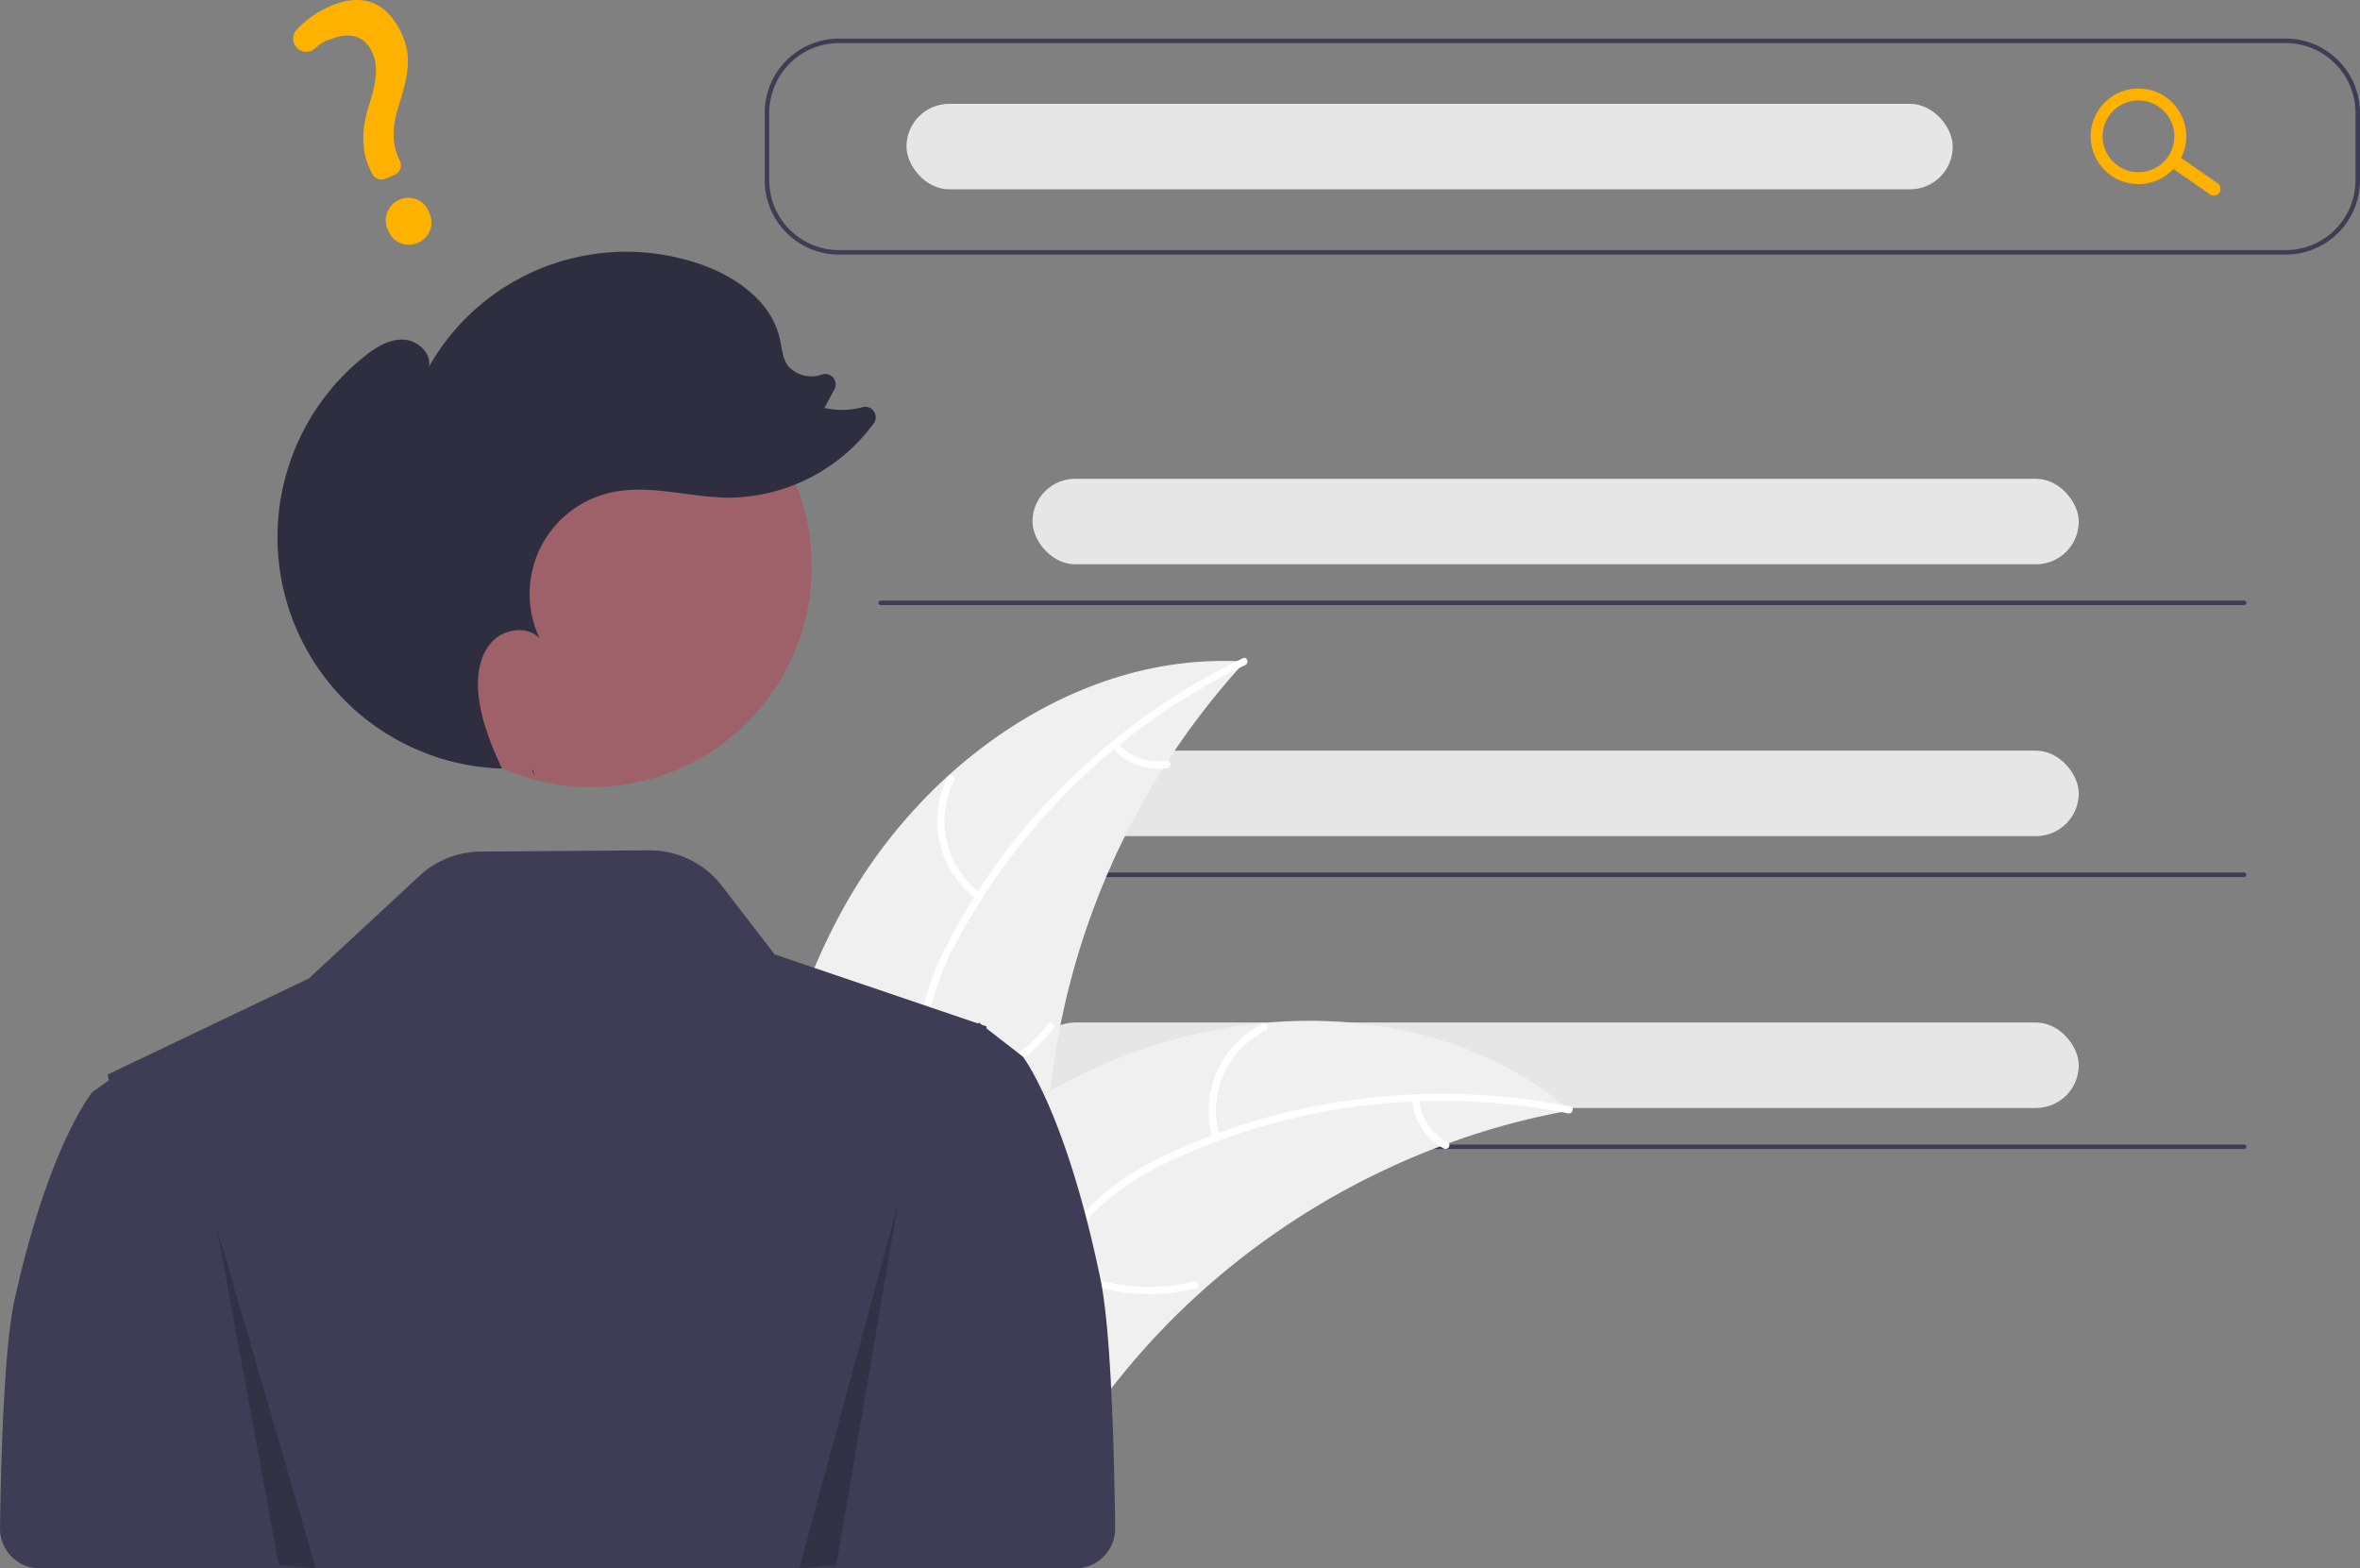 <svg xmlns="http://www.w3.org/2000/svg" width="326.999" height="217.314" viewBox="0 0 326.999 217.314">
  <rect x="0" y="0" width="326.999" height="217.314" fill="#808080" stroke="none"/>
  <g id="Group_1417" data-name="Group 1417" transform="translate(0 0)">
    <g id="Group_1416" data-name="Group 1416" transform="translate(105.96 5.346)">
      <path id="Path_3482" data-name="Path 3482" d="M518.987,45.48H318.524a10.3,10.3,0,0,1-10.288-10.288V25.839a10.3,10.3,0,0,1,10.288-10.288H518.987a10.3,10.3,0,0,1,10.288,10.288v9.353A10.3,10.3,0,0,1,518.987,45.48ZM318.524,16.175a9.676,9.676,0,0,0-9.665,9.665v9.353a9.676,9.676,0,0,0,9.665,9.665H518.987a9.676,9.676,0,0,0,9.665-9.665V25.839a9.676,9.676,0,0,0-9.665-9.665Z" transform="translate(-308.236 -15.551)" fill="#3f3d56"/>
      <rect id="Rectangle_141" data-name="Rectangle 141" width="144.97" height="11.847" rx="5.923" transform="translate(19.641 9.041)" fill="#e6e6e6"/>
      <rect id="Rectangle_142" data-name="Rectangle 142" width="144.97" height="11.847" rx="5.923" transform="translate(37.1 60.994)" fill="#e6e6e6"/>
      <rect id="Rectangle_143" data-name="Rectangle 143" width="144.97" height="11.847" rx="5.923" transform="translate(37.1 98.661)" fill="#e6e6e6"/>
      <rect id="Rectangle_144" data-name="Rectangle 144" width="144.97" height="11.847" rx="5.923" transform="translate(37.1 136.329)" fill="#e6e6e6"/>
      <path id="Path_3483" data-name="Path 3483" d="M881.591,68.134a.933.933,0,0,1-1.3.229l-5.09-3.542a.933.933,0,1,1,1.07-1.528h0l5.09,3.541A.933.933,0,0,1,881.591,68.134Z" transform="translate(-680.039 -46.771)" fill="#ffb100"/>
      <path id="Path_3484" data-name="Path 3484" d="M854.736,46.1a6.623,6.623,0,1,1-1.627-9.224h0A6.631,6.631,0,0,1,854.736,46.1Zm-9.494-6.648a4.967,4.967,0,1,0,6.918-1.22A4.967,4.967,0,0,0,845.242,39.448Z" transform="translate(-658.963 -28.756)" fill="#ffb100"/>
      <path id="Path_3485" data-name="Path 3485" d="M543.273,242.693H354.344a.312.312,0,0,1,0-.624h188.93a.312.312,0,0,1,0,.624Z" transform="translate(-338.289 -164.2)" fill="#3f3d56"/>
      <path id="Path_3486" data-name="Path 3486" d="M543.275,352.312H354.346a.312.312,0,0,1,0-.624H543.275a.312.312,0,0,1,0,.624Z" transform="translate(-338.291 -236.137)" fill="#3f3d56"/>
      <path id="Path_3487" data-name="Path 3487" d="M543.275,461.931H354.346a.312.312,0,0,1,0-.624H543.275a.312.312,0,0,1,0,.624Z" transform="translate(-338.291 -308.073)" fill="#3f3d56"/>
    </g>
    <path id="Path_3488" data-name="Path 3488" d="M315.823,299.886c11.207-19.713,32.583-34.85,55.211-33.391a104.476,104.476,0,0,0-27.477,66.258c-.372,9.5.2,20.111-6.105,27.227-3.926,4.427-9.926,6.572-15.827,7.022s-11.8-.616-17.621-1.678l-1.412.433C302.054,343.087,304.616,319.6,315.823,299.886Z" transform="translate(-198.528 -174.82)" fill="#f0f0f0"/>
    <path id="Path_3489" data-name="Path 3489" d="M371.048,266.159a89.3,89.3,0,0,0-39.761,37.917,38.446,38.446,0,0,0-4.209,11.29,22.053,22.053,0,0,0,1.147,11.551c1.243,3.457,2.915,6.848,3.3,10.547a13.505,13.505,0,0,1-3.614,10.436c-3.159,3.539-7.4,5.733-11.625,7.734-4.689,2.221-9.6,4.454-12.916,8.6-.4.5-1.158-.151-.757-.653,5.778-7.214,15.67-8.569,22.529-14.38,3.2-2.711,5.6-6.4,5.452-10.73-.133-3.783-1.854-7.282-3.142-10.771a23.536,23.536,0,0,1-1.543-11.252,35.546,35.546,0,0,1,3.76-11.41A86.635,86.635,0,0,1,345.6,283.142a90.888,90.888,0,0,1,25.128-17.929c.578-.278.9.669.324.946Z" transform="translate(-198.508 -174.009)" fill="#fff"/>
    <path id="Path_3490" data-name="Path 3490" d="M383.233,329.686a13.4,13.4,0,0,1-4.043-16.871c.293-.573,1.2-.145.9.428a12.406,12.406,0,0,0,3.793,15.686C384.407,329.306,383.75,330.061,383.233,329.686Z" transform="translate(-247.888 -205.103)" fill="#fff"/>
    <path id="Path_3491" data-name="Path 3491" d="M374,421.813a25.822,25.822,0,0,0,16.349-9.319c.4-.5,1.161.153.757.653a26.86,26.86,0,0,1-17.033,9.663c-.638.091-.708-.906-.073-1Z" transform="translate(-245.14 -270.576)" fill="#fff"/>
    <path id="Path_3492" data-name="Path 3492" d="M448.96,299.386a7.584,7.584,0,0,0,6.778,2.417c.637-.1.705.9.073,1a8.5,8.5,0,0,1-7.5-2.657.517.517,0,0,1-.052-.705.5.5,0,0,1,.705-.052Z" transform="translate(-294.086 -196.389)" fill="#fff"/>
    <path id="Path_3493" data-name="Path 3493" d="M414.393,423.874c-.4.073-.791.147-1.19.228a99.892,99.892,0,0,0-15.615,4.317c-.395.137-.793.283-1.183.431A105.28,105.28,0,0,0,363.289,449a102.239,102.239,0,0,0-10.725,11.239c-4.536,5.542-9.014,11.912-14.942,15.526a17.5,17.5,0,0,1-1.909,1.034l-34.149-14.164c-.062-.071-.126-.135-.188-.206l-1.389-.5c.155-.219.32-.442.475-.661.089-.127.186-.251.276-.379.062-.084.124-.167.175-.247.021-.028.042-.056.059-.076.051-.079.107-.147.155-.219q1.382-1.879,2.795-3.745c0-.008,0-.008.014-.012a150.363,150.363,0,0,1,24.413-25.834c.276-.223.554-.455.845-.672a97.561,97.561,0,0,1,13.188-8.921,86.33,86.33,0,0,1,7.823-3.868,71.723,71.723,0,0,1,21.731-5.542c14.93-1.386,30.137,2.018,41.588,11.4C413.818,423.389,414.1,423.626,414.393,423.874Z" transform="translate(-196.862 -270.012)" fill="#f0f0f0"/>
    <path id="Path_3494" data-name="Path 3494" d="M415.043,443.581a89.3,89.3,0,0,0-54.575,6.336,38.449,38.449,0,0,0-10.158,6.48,22.057,22.057,0,0,0-6.038,9.914c-1.088,3.508-1.8,7.223-3.718,10.405a13.5,13.5,0,0,1-9.17,6.156c-4.653.924-9.361.121-13.938-.824-5.082-1.05-10.343-2.22-15.491-.91-.624.159-.834-.819-.211-.977,8.957-2.28,17.671,2.592,26.646,2.083,4.188-.238,8.33-1.739,10.813-5.285,2.172-3.1,2.9-6.93,3.976-10.492a23.535,23.535,0,0,1,5.543-9.913,35.553,35.553,0,0,1,9.872-6.846,86.631,86.631,0,0,1,25.9-7.89,90.878,90.878,0,0,1,30.858.814c.629.126.314,1.075-.311.95Z" transform="translate(-197.769 -289.318)" fill="#fff"/>
    <path id="Path_3495" data-name="Path 3495" d="M487.753,428.474a13.4,13.4,0,0,1,6.929-15.9c.579-.281,1.042.6.463.886a12.406,12.406,0,0,0-6.415,14.808c.189.615-.789.822-.977.211Z" transform="translate(-319.704 -270.708)" fill="#fff"/>
    <path id="Path_3496" data-name="Path 3496" d="M425.607,509.355a25.822,25.822,0,0,0,18.665,2.4c.624-.157.835.821.211.977a26.86,26.86,0,0,1-19.417-2.54C424.5,509.884,425.046,509.046,425.607,509.355Z" transform="translate(-278.787 -334.214)" fill="#fff"/>
    <path id="Path_3497" data-name="Path 3497" d="M570.133,442.254a7.584,7.584,0,0,0,3.957,6.01c.568.3.023,1.142-.542.84a8.5,8.5,0,0,1-4.393-6.639.517.517,0,0,1,.383-.594.5.5,0,0,1,.594.383Z" transform="translate(-373.495 -289.965)" fill="#fff"/>
    <path id="Path_3498" data-name="Path 3498" d="M152.479,402.147c-4.782-23.124-10.76-30.833-10.76-30.833l-2.284-1.771-2.747-2.133.013-.274-.651-.221-.153-.119-.251-.193-.041.043-.085.088-12.428-4.225-15.767-5.355-7.3-9.49a12.627,12.627,0,0,0-10.1-4.928l-23.317.173a12.628,12.628,0,0,0-8.494,3.369L42.786,360.494,18.905,371.9l-.041-.04-.251.179-3.69,1.764.152.793-2.284,1.648s-5.978,7.174-10.76,28.69C.816,410.408.217,422.152,0,436.624a5.523,5.523,0,0,0,5.441,5.605H148.995a5.525,5.525,0,0,0,5.522-5.527c0-.024,0-.048,0-.073C154.306,420.882,153.707,408.084,152.479,402.147Z" transform="translate(0 -224.916)" fill="#3f3d56"/>
    <circle id="e096411a-cdc3-4e6d-bbd4-4630e1fee17e" cx="30.548" cy="30.548" r="30.548" transform="translate(51.379 47.965)" fill="#9e616a"/>
    <path id="Path_3499" data-name="Path 3499" d="M214.845,311.253q-.2-.431-.391-.865c.05,0,.1.009.15.01Z" transform="translate(-140.733 -203.688)" fill="#2f2e41"/>
    <path id="Path_3500" data-name="Path 3500" d="M124.137,115.929c1.545-1.232,3.351-2.366,5.326-2.3s3.978,1.848,3.569,3.781a31.393,31.393,0,0,1,37.778-14.166c4.909,1.732,9.724,5.2,10.852,10.28.289,1.3.352,2.735,1.166,3.794a4.332,4.332,0,0,0,4.611,1.168l.048-.014a1.443,1.443,0,0,1,1.744,2.037l-1.389,2.591a11.13,11.13,0,0,0,5.3-.113,1.442,1.442,0,0,1,1.531,2.244,25.136,25.136,0,0,1-20.042,10.3c-5.55-.034-11.158-1.947-16.56-.67a14.385,14.385,0,0,0-9.675,20.193c-1.659-1.815-4.867-1.385-6.565.394s-2.137,4.436-1.966,6.889c.262,3.753,1.732,7.288,3.282,10.73a32.076,32.076,0,0,1-19.014-57.139Z" transform="translate(-73.607 -66.575)" fill="#2f2e41"/>
    <path id="Path_3501" data-name="Path 3501" d="M87.464,495.253l8.568,46.617,5.141.448Z" transform="translate(-57.397 -325.004)" opacity="0.2" style="mix-blend-mode: normal;isolation: isolate"/>
    <path id="Path_3502" data-name="Path 3502" d="M335.837,485.026l-8.568,50.1-5.141.481Z" transform="translate(-211.392 -318.292)" opacity="0.2" style="mix-blend-mode: normal;isolation: isolate"/>
    <path id="Path_3503" data-name="Path 3503" d="M135.376,33.665a3.045,3.045,0,0,1-4.076-1.788,3.092,3.092,0,0,1,1.621-4.219,3.037,3.037,0,0,1,4.095,1.833A3.035,3.035,0,0,1,135.376,33.665Zm-3.147-9.447-1.306.546a1.409,1.409,0,0,1-1.79-.657l-.065-.126c-1.405-2.535-1.566-5.615-.476-9.151,1.01-3.172,1.43-5.4.586-7.424-.976-2.337-3.059-3.069-5.716-2.009a4.858,4.858,0,0,0-2.169,1.228,1.86,1.86,0,0,1-1.348.548,1.8,1.8,0,0,1-1.288-.565,1.838,1.838,0,0,1-.013-2.508A14.278,14.278,0,0,1,123.472.784c5.709-2.384,8.583,1.136,9.9,4.285,1.286,3.08.563,5.939-.6,9.64-.974,3.076-.918,5.355.189,7.621a1.4,1.4,0,0,1-.679,1.865l-.052.023Z" transform="translate(-77.538 0)" fill="#ffb100"/>
  </g>
</svg>
